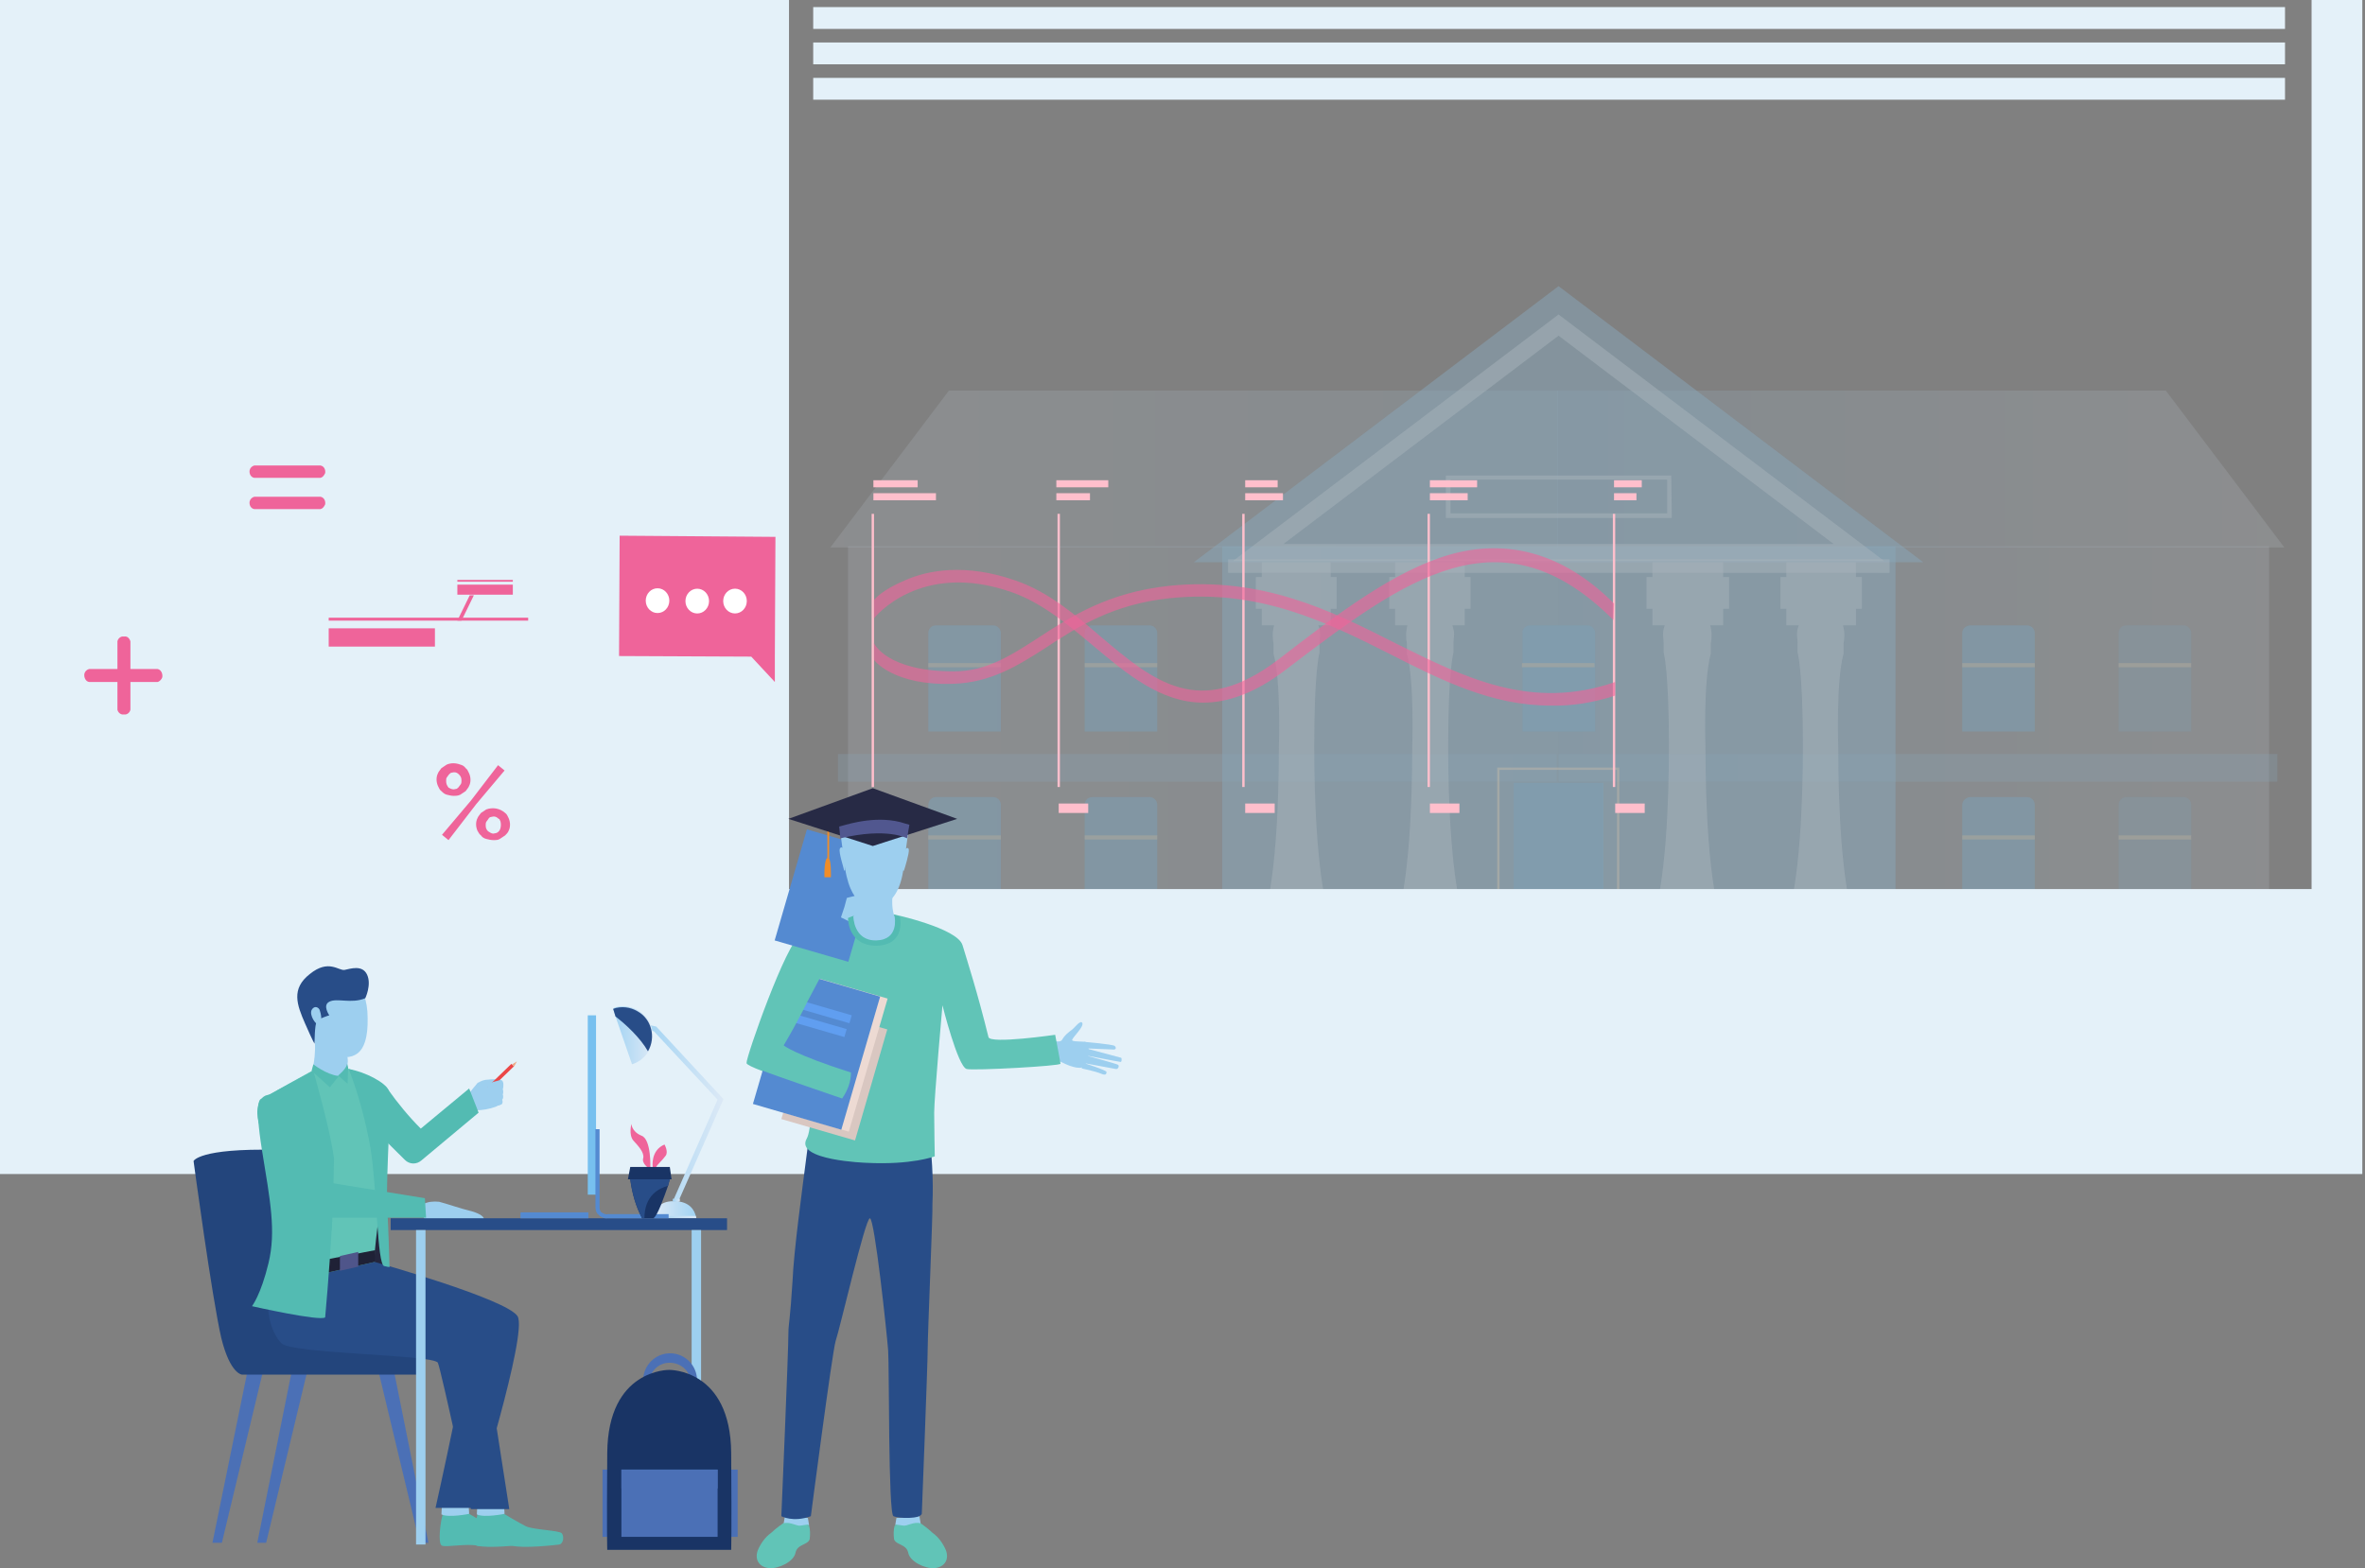 <svg width="392" height="260" viewBox="0 0 392 260" fill="none" xmlns="http://www.w3.org/2000/svg">
<rect x="0" y="0" width="392" height="260" fill="#808080" stroke="none"/>
<g opacity="0.5">
<g opacity="0.5">
<path opacity="0.5" d="M258.331 90.578H140.561V165.505H258.331V90.578Z" fill="url(#paint0_linear_1578_5734)"/>
</g>
<g opacity="0.5">
<path opacity="0.5" d="M376.101 90.578H258.331V165.505H376.101V90.578Z" fill="url(#paint1_linear_1578_5734)"/>
</g>
<g opacity="0.5">
<path opacity="0.5" d="M377.47 125.01H258.331V129.607H377.47V125.01Z" fill="#91CCF2"/>
</g>
<g opacity="0.5">
<path opacity="0.5" d="M258.037 125.01H138.898V129.607H258.037V125.01Z" fill="#91CCF2"/>
</g>
<g opacity="0.5">
<path opacity="0.5" d="M378.644 90.775H258.135V64.756H358.983L378.644 90.775Z" fill="url(#paint2_linear_1578_5734)"/>
</g>
<g opacity="0.5">
<path opacity="0.5" d="M137.626 90.775H258.233V64.756H157.287L137.626 90.775Z" fill="url(#paint3_linear_1578_5734)"/>
</g>
<path opacity="0.5" d="M377.862 160.811H138.8V170.592H377.862V160.811Z" fill="#CBBD9F"/>
<path opacity="0.5" d="M314.184 90.578H202.576V159.44H314.184V90.578Z" fill="#91CCF2"/>
<path opacity="0.5" d="M197.881 93.219L258.331 47.441L318.781 93.219H197.881Z" fill="#91CCF2"/>
<path opacity="0.5" d="M208.152 159.342V153.767H209.13V153.375C211.478 146.528 211.967 133.128 211.967 123.933C211.967 123.933 212.358 112.978 211.086 108.38V106.717C210.891 105.739 210.891 104.663 211.184 103.685H209.13V100.946H208.152V95.664H209.13V93.219H220.574V95.664H221.553V100.946H220.574V103.685H218.52C218.716 104.174 218.814 104.663 218.814 105.152C218.814 105.641 218.716 106.13 218.716 106.619V108.185C218.716 108.185 217.836 111.021 217.836 123.737C217.836 132.834 218.325 146.333 220.672 153.18V153.571H221.65V159.146L208.152 159.342Z" fill="#CFE7F7"/>
<path opacity="0.5" d="M230.258 159.342V153.767H231.236V153.375C233.584 146.528 234.073 133.128 234.073 123.933C234.073 123.933 234.464 112.978 233.193 108.38V106.717C232.997 105.739 232.997 104.663 233.291 103.685H231.236V100.946H230.258V95.664H231.236V93.219H242.779V95.664H243.757V100.946H242.779V103.685H240.725C240.92 104.174 241.018 104.663 241.018 105.152C241.018 105.641 240.92 106.13 240.92 106.619V108.185C240.92 108.185 240.04 111.021 240.04 123.737C240.04 132.834 240.529 146.333 242.877 153.18V153.571H243.855V159.146L230.258 159.342Z" fill="#CFE7F7"/>
<path opacity="0.5" d="M308.51 159.342V153.767H307.532V153.375C305.185 146.528 304.695 133.128 304.695 123.933C304.695 123.933 304.304 112.978 305.576 108.38V106.717C305.771 105.739 305.771 104.663 305.478 103.685H307.63V100.946H308.608V95.664H307.63V93.219H296.088V95.664H295.11V100.946H296.088V103.685H298.142C297.946 104.174 297.848 104.663 297.848 105.152C297.848 105.641 297.946 106.13 297.946 106.619V108.185C297.946 108.185 298.827 111.021 298.827 123.737C298.827 132.834 298.337 146.333 295.99 153.18V153.571H295.012V159.146L308.51 159.342Z" fill="#CFE7F7"/>
<path opacity="0.5" d="M286.502 159.342V153.767H285.524V153.375C283.176 146.528 282.687 133.128 282.687 123.933C282.687 123.933 282.296 112.978 283.567 108.38V106.717C283.763 105.739 283.763 104.663 283.47 103.685H285.621V100.946H286.6V95.664H285.621V93.219H273.884V95.664H272.905V100.946H273.884V103.685H275.938C275.742 104.174 275.644 104.663 275.644 105.152C275.644 105.641 275.742 106.13 275.742 106.619V108.185C275.742 108.185 276.622 111.021 276.622 123.737C276.622 132.834 276.133 146.333 273.786 153.18V153.571H272.808V159.146L286.502 159.342Z" fill="#CFE7F7"/>
<path opacity="0.5" d="M312.325 93.024H204.337L258.331 52.137L312.325 93.024ZM212.749 90.187H303.913L258.331 55.658L212.749 90.187Z" fill="#CFE7F7"/>
<path opacity="0.5" d="M265.765 129.801H250.897V159.439H265.765V129.801Z" fill="#77C0EF"/>
<path opacity="0.5" d="M268.406 161.886H248.158V127.26H268.406V161.886ZM248.549 161.495H268.015V127.651H248.549V161.495Z" fill="#FDEED3"/>
<path opacity="0.5" d="M313.206 92.731H203.554V94.98H313.206V92.731Z" fill="#CFE7F7"/>
<path opacity="0.5" d="M253.636 103.686H263.124C263.809 103.686 264.396 104.272 264.396 104.957V121.292H252.364V104.957C252.267 104.175 252.951 103.686 253.636 103.686Z" fill="#77C0EF"/>
<path opacity="0.5" d="M264.298 109.945H252.267V110.63H264.298V109.945Z" fill="#E5D4B4"/>
<path opacity="0.5" d="M326.606 103.686H335.997C336.681 103.686 337.268 104.272 337.268 104.957V121.292H325.237V104.957C325.237 104.175 325.922 103.686 326.606 103.686Z" fill="#77C0EF"/>
<path opacity="0.5" d="M337.268 109.945H325.237V110.63H337.268V109.945Z" fill="#E5D4B4"/>
<g opacity="0.5">
<path opacity="0.5" d="M352.43 103.686H361.918C362.603 103.686 363.19 104.272 363.19 104.957V121.292H351.158V104.957C351.158 104.175 351.745 103.686 352.43 103.686Z" fill="#77C0EF"/>
</g>
<path opacity="0.5" d="M363.19 109.945H351.158V110.63H363.19V109.945Z" fill="#E5D4B4"/>
<path opacity="0.5" d="M326.606 132.15H335.997C336.681 132.15 337.268 132.737 337.268 133.422V149.757H325.237V133.422C325.237 132.737 325.922 132.15 326.606 132.15Z" fill="#77C0EF"/>
<path opacity="0.5" d="M337.268 138.508H325.237V139.193H337.268V138.508Z" fill="#E5D4B4"/>
<g opacity="0.5">
<path opacity="0.5" d="M352.43 132.15H361.918C362.603 132.15 363.19 132.737 363.19 133.422V149.757H351.158V133.422C351.158 132.737 351.745 132.15 352.43 132.15Z" fill="#77C0EF"/>
</g>
<path opacity="0.5" d="M363.19 138.508H351.158V139.193H363.19V138.508Z" fill="#E5D4B4"/>
<path opacity="0.5" d="M155.136 103.686H164.624C165.309 103.686 165.896 104.272 165.896 104.957V121.292H153.864V104.957C153.864 104.175 154.451 103.686 155.136 103.686Z" fill="#77C0EF"/>
<path opacity="0.5" d="M165.896 109.945H153.864V110.63H165.896V109.945Z" fill="#E5D4B4"/>
<path opacity="0.5" d="M181.057 103.686H190.545C191.23 103.686 191.816 104.272 191.816 104.957V121.292H179.785V104.957C179.785 104.175 180.274 103.686 181.057 103.686Z" fill="#77C0EF"/>
<path opacity="0.5" d="M191.816 109.945H179.785V110.63H191.816V109.945Z" fill="#E5D4B4"/>
<path opacity="0.5" d="M155.136 132.15H164.624C165.309 132.15 165.896 132.737 165.896 133.422V149.757H153.864V133.422C153.864 132.737 154.451 132.15 155.136 132.15Z" fill="#77C0EF"/>
<path opacity="0.5" d="M165.896 138.508H153.864V139.193H165.896V138.508Z" fill="#E5D4B4"/>
<path opacity="0.5" d="M181.057 132.15H190.545C191.23 132.15 191.816 132.737 191.816 133.422V149.757H179.785V133.422C179.785 132.737 180.274 132.15 181.057 132.15Z" fill="#77C0EF"/>
<path opacity="0.5" d="M191.816 138.508H179.785V139.193H191.816V138.508Z" fill="#E5D4B4"/>
<path opacity="0.5" d="M277.111 85.883H239.648V78.84H277.014L277.111 85.883ZM240.43 85.1H276.329V79.525H240.43V85.1Z" fill="#CFE7F7"/>
<path opacity="0.5" d="M314.184 159.344H202.576V162.083H314.184V159.344Z" fill="url(#paint4_linear_1578_5734)"/>
<path opacity="0.5" d="M318.293 162.18H198.371V164.919H318.293V162.18Z" fill="url(#paint5_linear_1578_5734)"/>
<path opacity="0.5" d="M322.694 165.018H193.871V167.756H322.694V165.018Z" fill="url(#paint6_linear_1578_5734)"/>
<path opacity="0.5" d="M327.193 167.756H189.469V170.495H327.193V167.756Z" fill="url(#paint7_linear_1578_5734)"/>
</g>
<path d="M391.556 0V194.653H0V0H130.779V147.408H383.144V0H391.556Z" fill="#E4F1F9"/>
<path d="M378.742 1.174H134.79V4.793H378.742V1.174Z" fill="#E4F1F9"/>
<path d="M378.742 7.043H134.79V10.662H378.742V7.043Z" fill="#E4F1F9"/>
<path d="M378.742 12.912H134.79V16.531H378.742V12.912Z" fill="#E4F1F9"/>
<path d="M21.617 106.324V117.671C21.52 118.16 21.03 118.551 20.541 118.454C20.052 118.551 19.563 118.16 19.465 117.671V106.324C19.563 105.835 20.052 105.444 20.541 105.542C21.03 105.444 21.422 105.738 21.617 106.324Z" fill="#EF649A"/>
<path d="M26.116 113.076H14.77C14.183 112.978 13.889 112.293 13.987 111.706C14.085 111.315 14.379 111.022 14.77 110.924H26.116C26.703 111.022 26.997 111.706 26.899 112.293C26.801 112.587 26.508 112.978 26.116 113.076Z" fill="#EF649A"/>
<path d="M53.114 79.23H42.158C41.572 79.132 41.278 78.545 41.376 77.958C41.474 77.567 41.767 77.274 42.158 77.176H53.114C53.701 77.274 53.994 77.861 53.896 78.447C53.701 78.839 53.505 79.132 53.114 79.23Z" fill="#EF649A"/>
<path d="M53.114 84.413H42.158C41.572 84.316 41.278 83.729 41.376 83.142C41.474 82.751 41.767 82.457 42.158 82.359H53.114C53.701 82.457 53.994 83.044 53.896 83.631C53.701 84.022 53.505 84.316 53.114 84.413Z" fill="#EF649A"/>
<path d="M75.22 131.953C74.829 131.953 74.438 131.855 74.046 131.758C73.655 131.66 73.362 131.366 73.166 131.171C72.872 130.975 72.775 130.682 72.579 130.29C72.285 129.606 72.285 128.823 72.579 128.236C72.677 127.943 72.97 127.649 73.166 127.356C73.459 127.16 73.753 126.965 74.046 126.769C74.731 126.475 75.513 126.475 76.296 126.769C76.687 126.867 76.981 127.062 77.176 127.356C77.47 127.551 77.568 127.845 77.763 128.236C78.057 128.921 78.057 129.703 77.763 130.29C77.665 130.584 77.372 130.877 77.176 131.171C76.883 131.366 76.589 131.562 76.296 131.758C75.905 131.953 75.513 131.953 75.22 131.953ZM73.264 138.409L78.057 132.736L82.556 126.867L83.632 127.747L78.937 133.323L74.34 139.289L73.264 138.409ZM75.22 130.877C75.318 130.877 75.611 130.779 75.709 130.779C75.807 130.682 76.002 130.584 76.1 130.388C76.198 130.29 76.296 130.095 76.394 129.997C76.492 129.801 76.492 129.606 76.492 129.41C76.492 129.019 76.394 128.725 76.1 128.432C75.807 128.138 75.611 128.041 75.22 128.041C75.122 128.041 74.829 128.138 74.731 128.138C74.438 128.334 74.242 128.627 74.046 128.921C73.948 129.019 73.948 129.312 73.948 129.508C73.948 129.899 74.046 130.192 74.34 130.584C74.535 130.682 74.829 130.877 75.22 130.877ZM81.774 139.289C81.382 139.289 80.991 139.191 80.6 139.094C80.209 138.996 79.915 138.8 79.719 138.507C79.426 138.311 79.328 138.018 79.133 137.724C78.839 137.04 78.839 136.257 79.133 135.67C79.23 135.377 79.524 135.083 79.719 134.79C80.013 134.594 80.306 134.399 80.6 134.203C81.676 133.812 82.85 134.007 83.73 134.79C84.023 134.985 84.121 135.279 84.317 135.67C84.61 136.355 84.61 137.137 84.317 137.724C84.219 138.018 83.926 138.311 83.73 138.507C83.436 138.702 83.143 138.898 82.85 139.094C82.556 139.289 82.165 139.289 81.774 139.289ZM81.774 138.213C81.871 138.213 82.165 138.116 82.263 138.116C82.556 138.018 82.85 137.724 82.947 137.333C83.045 136.942 83.045 136.55 82.947 136.159C82.85 136.061 82.85 135.768 82.654 135.768C82.556 135.67 82.458 135.572 82.263 135.474C82.067 135.377 81.969 135.377 81.774 135.377C81.676 135.377 81.382 135.474 81.285 135.474C81.187 135.474 80.991 135.67 80.893 135.866C80.796 135.964 80.698 136.159 80.6 136.257C80.502 136.453 80.502 136.648 80.502 136.844C80.502 137.235 80.6 137.529 80.893 137.822C81.187 138.018 81.48 138.213 81.774 138.213Z" fill="#EF649A"/>
<path d="M102.706 88.816L128.53 89.012L128.432 108.869V113.075L124.519 108.869L102.608 108.771L102.706 88.816Z" fill="#EF649A"/>
<path d="M117.525 99.668C117.529 98.533 116.656 97.611 115.575 97.607C114.495 97.604 113.616 98.52 113.612 99.655C113.609 100.789 114.481 101.712 115.562 101.715C116.642 101.719 117.521 100.802 117.525 99.668Z" fill="white"/>
<path d="M110.943 99.596C110.947 98.461 110.074 97.538 108.994 97.535C107.913 97.531 107.034 98.448 107.031 99.583C107.027 100.717 107.9 101.64 108.98 101.643C110.061 101.647 110.94 100.73 110.943 99.596Z" fill="white"/>
<path d="M123.784 99.662C123.788 98.528 122.915 97.605 121.835 97.601C120.754 97.598 119.875 98.514 119.872 99.649C119.868 100.783 120.741 101.706 121.821 101.71C122.901 101.713 123.78 100.796 123.784 99.662Z" fill="white"/>
<path d="M144.865 85.197H144.474V130.486H144.865V85.197Z" fill="#FFBFCC"/>
<path d="M175.677 85.197H175.286V130.486H175.677V85.197Z" fill="#FFBFCC"/>
<path d="M206.293 85.197H205.902V130.486H206.293V85.197Z" fill="#FFBFCC"/>
<path d="M237.007 85.197H236.616V130.486H237.007V85.197Z" fill="#FFBFCC"/>
<path d="M267.722 85.197H267.331V130.486H267.722V85.197Z" fill="#FFBFCC"/>
<path d="M149.658 133.225H144.767V134.79H149.658V133.225Z" fill="#FFBFCC"/>
<path d="M152.103 79.623H144.767V80.797H152.103V79.623Z" fill="#FFBFCC"/>
<path d="M155.136 81.773H144.767V82.947H155.136V81.773Z" fill="#FFBFCC"/>
<path d="M183.698 79.623H175.09V80.797H183.698V79.623Z" fill="#FFBFCC"/>
<path d="M180.665 81.773H175.09V82.947H180.665V81.773Z" fill="#FFBFCC"/>
<path d="M211.771 79.623H206.391V80.797H211.771V79.623Z" fill="#FFBFCC"/>
<path d="M212.651 81.773H206.391V82.947H212.651V81.773Z" fill="#FFBFCC"/>
<path d="M244.833 79.623H237.007V80.797H244.833V79.623Z" fill="#FFBFCC"/>
<path d="M243.268 81.773H237.007V82.947H243.268V81.773Z" fill="#FFBFCC"/>
<path d="M272.123 79.623H267.525V80.797H272.123V79.623Z" fill="#FFBFCC"/>
<path d="M271.242 81.773H267.525V82.947H271.242V81.773Z" fill="#FFBFCC"/>
<path d="M180.372 133.225H175.481V134.79H180.372V133.225Z" fill="#FFBFCC"/>
<path d="M211.282 133.225H206.391V134.79H211.282V133.225Z" fill="#FFBFCC"/>
<path d="M241.898 133.225H237.007V134.79H241.898V133.225Z" fill="#FFBFCC"/>
<path d="M272.612 133.225H267.721V134.79H272.612V133.225Z" fill="#FFBFCC"/>
<path opacity="0.61" d="M256.962 116.987C247.376 116.987 239.062 112.879 230.454 108.477C219.792 103.098 208.641 97.62 193.871 99.185C184.481 100.163 178.514 103.978 173.33 107.401C168.634 110.434 164.135 113.173 158.07 113.368C148.289 113.759 144.865 109.553 144.865 109.358V106.619C144.865 106.717 147.017 111.314 158.07 111.314C163.548 111.314 167.558 108.673 172.254 105.641C177.633 102.119 183.796 98.207 193.773 97.131C209.13 95.566 220.477 101.141 231.432 106.717C242.876 112.39 253.832 117.868 267.722 113.075V115.325C264.102 116.498 260.581 117.085 256.962 116.987Z" fill="#EF649A"/>
<path opacity="0.61" d="M199.446 116.499C192.404 116.499 186.73 111.706 181.253 107.109C177.047 103.588 172.743 99.969 167.754 98.208C152.495 92.828 144.963 102.414 144.865 102.512V99.48C144.963 99.382 146.137 97.817 150.147 96.154C153.766 94.589 159.929 93.317 168.341 96.252C173.721 98.11 178.123 101.827 182.426 105.544C191.23 112.978 198.762 119.336 211.869 109.359C221.748 101.729 231.139 94.589 240.333 91.948C249.332 89.404 258.723 91.263 267.526 100.066L267.428 102.805C248.745 84.123 232.899 95.958 213.141 111.022C208.054 114.934 203.457 116.499 199.446 116.499Z" fill="#EF649A"/>
<path d="M76.492 102.901H75.807L77.861 98.695H78.546L76.492 102.901Z" fill="#EF649A"/>
<path d="M87.545 102.412H54.483V102.901H87.545V102.412Z" fill="#EF649A"/>
<path d="M72.09 104.174H54.483V107.206H72.09V104.174Z" fill="#EF649A"/>
<path d="M85.002 96.934H75.807V98.597H85.002V96.934Z" fill="#EF649A"/>
<path d="M85.002 96.152H75.807V96.446H85.002V96.152Z" fill="#EF649A"/>
<path d="M119.922 182.231L112.586 198.86L112.39 199.251C112.097 199.251 111.803 199.251 111.607 199.153L111.705 198.762L118.944 182.329L108.38 170.982L106.814 170.591L106.912 169.809L108.771 170.2L119.922 182.231Z" fill="url(#paint8_linear_1578_5734)"/>
<path d="M108.575 201.989H115.422C115.422 201.891 115.324 201.696 115.324 201.598C115.129 200.815 114.444 199.152 111.705 199.152C108.966 199.152 108.673 200.815 108.575 201.598C108.575 201.696 108.575 201.793 108.575 201.989Z" fill="url(#paint9_linear_1578_5734)"/>
<path d="M101.63 167.266L102.022 168.537L104.76 176.46C107.304 175.678 108.771 172.939 107.988 170.298C107.206 167.755 104.467 166.288 101.826 167.07C101.826 167.168 101.728 167.266 101.63 167.266Z" fill="url(#paint10_linear_1578_5734)"/>
<path d="M112.684 198.762V199.153C112.586 199.251 112.488 199.251 112.293 199.251C111.999 199.251 111.706 199.251 111.51 199.153V198.762H112.684Z" fill="url(#paint11_linear_1578_5734)"/>
<path d="M108.575 201.989H115.422C115.422 201.891 115.324 201.695 115.324 201.598H108.575C108.575 201.695 108.575 201.793 108.575 201.989Z" fill="url(#paint12_linear_1578_5734)"/>
<path d="M101.63 167.266L102.022 168.537C103.685 169.809 106.13 172.059 107.401 174.309C108.771 171.961 107.988 168.929 105.641 167.657C104.467 166.972 103 166.777 101.63 167.266Z" fill="#284D88"/>
<path d="M77.763 181.252C77.763 181.252 78.937 179.784 79.132 179.589C79.719 179.197 80.306 179.002 80.893 179.002C81.578 178.904 82.36 178.904 83.143 179.1C83.339 179.197 83.436 179.491 83.436 179.784C83.436 180.078 83.436 180.371 83.339 180.567C83.436 180.86 83.436 181.252 83.339 181.447C83.436 181.741 83.436 182.132 83.241 182.327C83.339 182.621 83.339 182.914 83.143 183.11C82.752 183.208 82.458 183.306 82.165 183.501C81.089 183.893 79.915 184.088 78.839 184.088C78.741 184.088 77.274 183.599 77.763 181.252Z" fill="#9DCFEF"/>
<path d="M43.528 227.617L36.779 255.788H35.214L40.985 227.52L43.528 227.617Z" fill="#4B70B6"/>
<path d="M50.864 227.617L44.115 255.788H42.648L48.321 227.52L50.864 227.617Z" fill="#4B70B6"/>
<path d="M62.797 227.617L69.547 255.788H71.014L65.341 227.52L62.797 227.617Z" fill="#4B70B6"/>
<path d="M69.156 227.91H40.104C40.104 227.91 38.148 227.813 36.681 221.846C35.116 215.097 32.084 192.501 32.084 192.501C32.084 192.501 32.964 190.349 45.778 190.643L68.666 220.379C69.058 222.824 69.253 225.367 69.156 227.91Z" fill="#23457C"/>
<path d="M70.134 199.641C70.916 199.25 71.797 199.152 72.775 199.25C73.949 199.544 76.492 200.424 77.763 200.717C79.035 201.011 80.209 201.598 80.209 202.087C80.209 202.478 70.232 202.869 70.232 201.891L70.134 199.641Z" fill="#9DCFEF"/>
<path d="M77.763 181.252C77.763 181.252 75.807 182.524 75.807 182.915C75.807 183.795 75.905 184.675 76.198 185.556L79.133 184.089L77.763 181.252Z" fill="#EEA886"/>
<path d="M77.763 250.994C77.763 250.994 80.208 252.461 81.382 253.048C82.556 253.635 86.958 253.732 87.349 254.222C87.74 254.613 87.642 255.884 86.958 256.08C86.273 256.178 80.893 256.765 79.132 256.276C77.372 255.884 74.046 256.569 73.263 256.276C72.481 255.982 73.068 251.972 73.361 251.189C73.655 250.211 77.763 250.994 77.763 250.994Z" fill="#53BBB2"/>
<path d="M77.666 249.332L77.764 250.995C77.764 250.995 74.438 251.68 73.166 251.093L73.264 249.234L77.666 249.332Z" fill="#9DCFEF"/>
<path d="M83.534 250.994C83.534 250.994 85.98 252.461 87.153 253.048C88.327 253.635 92.729 253.732 93.12 254.222C93.511 254.711 93.414 255.884 92.729 256.08C92.044 256.178 86.665 256.765 84.904 256.276C83.143 255.884 79.817 256.569 79.035 256.276C78.35 255.982 78.839 251.972 79.133 251.189C79.426 250.211 83.534 250.994 83.534 250.994Z" fill="#53BBB2"/>
<path d="M83.535 249.332L83.632 250.995C83.632 250.995 80.307 251.68 79.035 251.093L79.133 249.234L83.535 249.332Z" fill="#9DCFEF"/>
<path d="M63.873 210.009L60.059 209.422L62.602 203.064L63.873 210.009Z" fill="#24263D"/>
<path d="M52.429 211.38C52.429 211.38 71.503 215.391 74.535 216.76C77.568 218.032 79.329 218.521 79.524 219.205C79.72 219.89 84.415 250.213 84.415 250.213H78.057C78.057 250.213 73.166 227.324 72.579 225.955C71.992 224.585 48.419 224.487 46.658 222.727C44.897 220.966 43.43 216.369 45.289 212.163C47.245 207.859 52.429 211.38 52.429 211.38Z" fill="#284D88"/>
<path d="M62.113 209.228C62.113 209.228 84.024 215.39 85.784 218.227C87.545 221.064 78.448 250.017 78.448 250.017H72.188C72.188 250.017 78.253 222.922 77.568 221.651C76.883 220.477 43.822 221.651 49.984 211.869C56.146 202.088 62.113 209.228 62.113 209.228Z" fill="#284D88"/>
<path d="M59.863 178.807C60.744 178.415 63.385 179.296 64.265 180.567C65.928 182.915 67.786 185.165 69.743 187.121L77.763 180.47L79.329 184.48L69.841 192.403C69.058 193.088 67.884 193.088 67.102 192.305C64.656 189.86 59.472 184.871 59.081 183.502C58.592 181.937 58.298 179.589 59.863 178.807Z" fill="#53BBB2"/>
<path d="M57.124 161.787C57.124 161.787 60.939 162.472 60.939 168.83C61.037 175.188 58.494 175.872 54.777 174.992C52.527 174.405 50.473 171.275 51.255 165.699C52.234 160.124 57.124 161.787 57.124 161.787Z" fill="#9DCFEF"/>
<path d="M57.614 177.143C57.614 177.143 62.798 179.099 63.58 180.273C64.363 181.446 63.874 192.206 63.483 196.021C63.091 199.836 61.82 208.15 62.113 209.226L49.984 211.965C49.984 211.965 46.071 197.684 45.974 195.434C45.876 193.184 42.941 182.62 44.311 181.74C45.68 180.86 51.745 177.534 51.745 177.534L57.614 177.143Z" fill="#61C4B7"/>
<path d="M49.984 211.967L49.397 209.717L62.211 207.271L62.113 209.228L49.984 211.967Z" fill="#1F2136"/>
<path d="M56.342 208.251L59.374 207.566V210.012L56.342 210.697V208.251Z" fill="#4F558A"/>
<path d="M55.07 201.989C55.07 202.674 54.972 203.261 54.972 203.945C54.581 210.988 53.896 218.422 53.896 218.422C53.016 219.107 41.767 216.564 41.767 216.564C41.767 216.564 43.234 214.705 44.506 209.423C45.778 204.141 44.799 199.152 43.43 190.74C42.06 182.23 43.234 182.23 43.234 182.23L51.94 177.535C52.527 179.687 54.777 187.61 55.364 192.11C55.266 195.338 55.266 198.663 55.07 201.989Z" fill="#53BBB2"/>
<path d="M57.809 177.242C59.471 181.546 60.645 186.046 61.428 190.447C62.504 197.294 62.504 209.619 63.678 209.913C64.851 210.206 64.558 210.01 64.558 210.01C64.558 210.01 64.362 202.576 64.167 200.033C63.971 194.458 64.949 182.133 64.46 180.861C63.971 179.492 60.547 177.731 57.809 177.242Z" fill="#53BBB2"/>
<path d="M57.613 176.166C57.613 176.557 57.613 176.85 57.711 177.144C57.711 177.144 57.026 179.785 51.744 177.535C51.744 177.535 52.82 173.622 51.744 170.395L57.613 174.112C57.613 174.112 57.515 174.698 57.515 175.383C57.613 175.579 57.613 175.872 57.613 176.166Z" fill="#9DCFEF"/>
<path d="M51.94 176.461C51.94 176.461 53.994 178.124 56.146 178.417L54.679 180.276L51.647 177.537L51.94 176.461Z" fill="#53BBB2"/>
<path d="M56.048 178.318C56.048 178.318 57.516 177.144 57.516 176.361L57.711 177.046L57.613 179.687L56.048 178.318Z" fill="#53BBB2"/>
<path d="M60.548 165.503C60.548 165.503 61.624 163.254 60.841 161.591C60.059 159.928 58.103 160.613 57.124 160.808C56.146 161.004 54.483 158.95 51.353 161.493C48.223 163.938 49.201 166.579 50.571 169.709C51.94 172.84 52.136 173.035 52.136 173.035C52.136 173.035 52.136 169.807 52.527 169.318C52.918 168.829 54.581 168.34 54.581 168.34C54.581 168.34 53.407 166.677 54.581 166.09C55.853 165.406 58.2 166.482 60.548 165.503Z" fill="#284D88"/>
<path d="M53.016 167.557C52.918 167.068 52.136 166.579 51.647 167.459C51.255 168.34 52.331 169.905 52.82 169.905C53.309 169.905 53.407 168.731 53.016 167.557Z" fill="#9DCFEF"/>
<path d="M44.017 181.643C46.267 180.763 48.614 183.893 49.886 187.023C51.158 190.153 53.603 195.924 53.603 195.924L70.427 198.663L70.623 201.891H51.06C51.06 201.891 43.528 188.392 43.039 186.729C42.452 185.066 42.354 182.425 44.017 181.643Z" fill="#53BBB2"/>
<path d="M120.509 201.988H64.754V203.945H120.509V201.988Z" fill="#284D88"/>
<path d="M98.794 168.34H97.424V198.076H98.794V168.34Z" fill="#77C0EF"/>
<path d="M100.75 201.989H110.825V201.304H100.75C100.359 201.402 99.967 201.206 99.576 200.913C99.478 200.717 99.38 200.522 99.38 200.228V187.219H98.696V200.13C98.696 200.522 98.794 201.011 99.087 201.304C99.576 201.793 100.163 202.087 100.75 201.989Z" fill="#548AD1"/>
<path d="M97.62 201.99H86.273V201.11C86.273 201.012 86.371 201.012 86.371 201.012H97.522V201.99H97.62Z" fill="#548AD1"/>
<path d="M116.205 203.945H114.64V256.081H116.205V203.945Z" fill="#9DCFEF"/>
<path d="M70.525 203.945H68.96V256.081H70.525V203.945Z" fill="#9DCFEF"/>
<path d="M55.07 201.991C55.07 202.675 54.972 203.262 54.972 203.947C53.603 204.045 52.233 203.849 50.962 203.36C49.103 202.48 47.832 196.122 47.734 195.828C47.929 196.219 50.864 201.991 51.549 201.991H55.07Z" fill="#53BBB2"/>
<path d="M57.614 175.286C57.614 175.579 57.614 175.872 57.614 176.166C53.407 176.264 53.31 173.818 53.31 173.818C53.994 175.579 57.614 175.286 57.614 175.286Z" fill="#9DCFEF"/>
<path d="M84.766 176.386L80.192 180.803L80.6 181.225L85.173 176.808L84.766 176.386Z" fill="#EB4747"/>
<path d="M84.904 176.46L85.687 175.971L85.198 176.851L84.904 176.46Z" fill="#EEA886"/>
<path d="M82.85 179.1C82.85 179.1 80.6 179.589 80.698 179.98C80.698 180.176 80.796 180.371 80.893 180.469L80.013 181.154C79.915 181.447 79.915 181.838 80.209 182.034C80.306 182.132 80.306 182.132 80.404 182.132C80.404 182.132 80.013 182.817 80.796 182.817C80.796 182.817 80.698 183.403 81.089 183.501C81.676 183.501 82.263 183.403 82.85 183.208C82.85 183.208 83.143 183.012 82.948 182.425C83.143 182.132 83.241 181.741 83.045 181.447C83.143 181.154 83.143 180.762 83.045 180.567C83.045 180.567 83.437 179.687 82.85 179.1Z" fill="#9DCFEF"/>
<path d="M79.231 179.49C80.013 179.686 80.698 180.175 81.383 180.566C81.48 180.664 81.578 180.957 81.578 181.055C81.481 181.251 81.187 181.447 80.502 181.251C80.013 181.153 79.524 181.153 78.937 181.153C78.937 181.349 78.35 180.86 79.231 179.49Z" fill="#9DCFEF"/>
<path d="M80.992 228.106C80.992 228.106 79.622 219.792 79.524 219.401C79.427 219.009 78.057 217.836 71.503 215.684C71.503 215.684 78.742 217.151 80.6 218.325C82.263 219.303 80.992 228.106 80.992 228.106Z" fill="#284D88"/>
<path d="M108.282 201.989C108.966 201.696 110.14 198.272 110.727 196.609C110.923 195.924 111.02 195.533 111.02 195.533H104.467C104.76 197.783 105.347 199.935 106.423 201.989H108.282Z" fill="#193465"/>
<path d="M108.771 193.479C108.771 193.283 109.847 192.305 110.336 191.62C110.825 190.936 110.14 189.762 110.14 189.762C107.793 190.74 108.184 193.479 108.184 193.479C108.184 193.479 108.771 193.772 108.771 193.479Z" fill="#EF649A"/>
<path d="M107.499 193.674H107.793C107.793 193.674 107.988 188.881 106.326 188.294C104.663 187.609 104.663 186.338 104.663 186.338C104.663 186.338 104.174 188.099 104.956 189.077C105.739 189.957 106.815 191.033 106.619 192.011C106.326 192.892 107.499 193.674 107.499 193.674Z" fill="#EF649A"/>
<path d="M110.727 196.609C110.923 195.924 111.02 195.533 111.02 195.533H104.467C104.76 197.783 105.347 199.935 106.423 201.989H106.814C106.814 198.174 109.26 197 110.727 196.609Z" fill="#284D88"/>
<path d="M111.021 193.479H104.467L104.076 195.533H111.314L111.021 193.479Z" fill="#193465"/>
<path d="M173.818 172.254C173.818 172.254 175.677 173.135 176.068 172.352C176.459 171.668 177.046 171.178 177.731 170.689C178.122 170.396 179.1 169.027 179.394 169.613C179.687 170.2 177.927 171.863 177.731 172.352C177.438 172.841 179.687 172.548 180.176 172.841C180.665 173.135 180.568 177.047 179.003 177.047C177.438 177.047 175.872 175.971 175.579 175.971C174.894 175.874 174.21 175.776 173.525 175.58L173.818 172.254Z" fill="#9DCFEF"/>
<path d="M179.687 172.742C179.687 172.742 184.48 173.133 184.774 173.427C185.067 173.72 184.969 174.014 184.578 174.014L179.981 173.818C179.981 173.818 185.458 175.285 185.85 175.383C185.947 175.481 185.947 176.068 185.752 176.068C185.556 176.068 179.981 174.992 179.981 174.992C179.981 174.992 185.067 176.361 185.36 176.557C185.458 176.753 185.458 176.948 185.263 177.144C185.165 177.242 185.067 177.242 184.969 177.242L179.687 176.264C179.687 176.264 183.404 177.437 183.404 177.731C183.404 177.926 183.404 178.415 182.524 178.024C181.643 177.633 179.296 177.144 179.296 177.144L179.687 172.742Z" fill="#9DCFEF"/>
<path d="M129.802 252.561C129.802 252.561 128.53 253.441 127.845 254.126C126.867 254.81 126.085 255.886 125.595 257.06C125.009 258.723 125.987 259.897 127.552 259.995C129.117 260.092 131.562 258.919 131.856 257.451C132.149 255.984 133.91 256.18 134.203 255.202C134.301 254.419 134.301 253.637 134.105 252.952L129.802 252.561Z" fill="#61C4B7"/>
<path d="M130.095 251.387L129.899 252.561C129.899 252.561 130.584 253.734 134.105 252.854L133.91 251.68L130.095 251.387Z" fill="#9DCFEF"/>
<path d="M134.007 252.754C134.007 252.754 133.225 252.852 132.638 252.95C132.051 253.047 130.975 252.265 129.801 252.558L130.193 254.026C130.193 254.026 134.007 253.341 134.007 252.754Z" fill="#61C4B7"/>
<path d="M152.592 252.561C152.592 252.561 153.864 253.441 154.549 254.126C155.527 254.81 156.309 255.886 156.798 257.06C157.385 258.723 156.407 259.897 154.842 259.995C153.277 260.092 150.832 258.919 150.538 257.451C150.245 255.984 148.484 256.18 148.191 255.202C148.093 254.419 148.093 253.637 148.289 252.952L152.592 252.561Z" fill="#61C4B7"/>
<path d="M152.397 251.387L152.592 252.561C152.592 252.561 151.908 253.734 148.386 252.854L148.582 251.68L152.397 251.387Z" fill="#9DCFEF"/>
<path d="M153.864 186.732C153.864 186.732 141.539 184.286 135.181 186.634C134.888 186.732 134.692 186.829 134.399 186.927L134.301 187.221C134.203 187.71 134.105 188.688 133.91 189.96L133.812 190.644C132.931 197.491 131.562 207.469 131.366 212.359C130.975 218.717 130.682 219.696 130.682 220.869C130.682 224.097 129.508 251.388 129.508 251.388C129.508 251.388 131.464 252.464 134.399 251.388C134.399 251.388 137.92 224.293 138.507 222.337C139.192 220.38 143.398 202.089 144.18 201.991C144.963 201.893 147.017 221.261 147.212 223.902C147.408 226.543 147.212 250.997 148.093 251.388C148.973 251.779 152.494 251.877 152.788 250.997C152.788 250.997 153.766 226.151 153.766 223.608C153.766 221.065 154.646 200.621 154.549 199.741C154.744 195.535 154.451 191.133 153.864 186.732Z" fill="#284D88"/>
<path d="M148.191 151.614C148.191 151.614 158.657 153.863 159.537 156.7C160.418 159.634 161.983 164.427 163.841 171.959C164.135 173.133 174.894 171.568 174.894 171.568C174.894 171.568 175.775 176.165 175.775 176.361C175.873 176.752 161.298 177.535 160.222 177.241C158.755 176.85 156.212 166.677 156.212 166.677C156.212 166.677 154.842 182.034 154.842 184.48C154.842 186.925 154.94 191.718 154.94 191.718C154.94 191.718 151.125 193.185 143.593 192.794C143.593 192.794 131.66 192.403 133.714 188.784C135.279 186.045 134.301 167.46 134.105 167.362C133.91 167.264 129.704 172.448 130.095 173.524C130.486 174.502 141.246 178.122 141.246 178.122C141.246 178.122 141.539 179.295 139.876 181.936C139.876 181.936 123.835 177.241 123.737 176.263C123.639 175.285 130.388 156.113 132.638 155.135C135.866 153.668 144.083 151.418 144.083 151.418L148.191 151.614Z" fill="#61C4B7"/>
<path d="M148.386 252.754C148.386 252.754 149.169 252.852 149.756 252.95C150.343 253.047 151.419 252.265 152.592 252.558L152.201 254.026C152.299 254.026 148.484 253.341 148.386 252.754Z" fill="#61C4B7"/>
<path d="M134.855 167.132L129.51 185.543L141.721 189.088L147.066 170.677L134.855 167.132Z" fill="#D9C7C1"/>
<path d="M133.745 137.511L128.4 155.922L140.611 159.467L145.956 141.056L133.745 137.511Z" fill="#548AD1"/>
<path d="M132.476 161.29L126.04 183.357L140.689 187.63L147.125 165.563L132.476 161.29Z" fill="#EDDAD3"/>
<path d="M131.234 160.966L124.797 183.033L139.446 187.306L145.882 165.239L131.234 160.966Z" fill="#548AD1"/>
<path d="M132.911 165.937L132.529 167.252L140.795 169.652L141.177 168.337L132.911 165.937Z" fill="#609EF0"/>
<path d="M132.072 168.228L131.69 169.543L139.956 171.943L140.338 170.628L132.072 168.228Z" fill="#609EF0"/>
<path d="M144.474 148.093C144.474 148.093 145.647 148.093 145.941 147.995C146.332 147.897 146.039 148.679 145.647 148.875C145.256 149.071 144.474 148.093 144.474 148.093Z" fill="#9DCFEF"/>
<path d="M145.158 153.668C144.963 153.766 144.669 153.766 144.376 153.766C144.376 153.766 143.985 153.668 143.593 153.57L143.3 153.473C142.811 153.473 142.419 153.375 141.93 153.277C141.344 153.081 139.387 152.103 139.387 152.103L139.974 150.342L140.365 148.875C140.365 148.875 143.593 147.995 144.18 148.19L144.278 148.288C144.669 148.386 144.963 148.68 145.256 148.973C145.354 149.071 146.136 149.56 146.136 149.756C146.234 150.049 146.136 150.44 145.843 150.636C145.941 151.027 145.843 151.516 145.647 151.81C145.745 152.201 145.55 152.69 145.256 152.983C145.55 152.788 145.55 153.473 145.158 153.668Z" fill="#9DCFEF"/>
<path d="M141.05 177.828C141.05 179.394 140.463 180.861 139.583 182.132C139.583 182.132 127.845 178.122 126.475 177.535C125.106 176.948 131.562 159.635 131.562 159.635L136.355 161.298L133.812 166.091C133.812 166.091 132.54 168.829 129.899 173.329C129.899 173.329 131.562 174.796 141.05 177.828Z" fill="#61C4B7"/>
<path d="M140.561 152.201C140.561 152.201 140.463 156.798 145.256 156.798C150.245 156.7 149.169 152.005 149.169 152.005C146.332 150.929 143.202 151.027 140.561 152.201Z" fill="#53BBB2"/>
<path d="M147.995 147.995C147.995 147.995 147.604 150.343 148.289 152.005C148.289 152.005 149.071 155.82 145.256 155.918C141.441 156.016 141.441 151.908 141.441 151.908C141.441 151.908 142.224 151.516 141.637 148.093C141.05 144.571 147.995 147.995 147.995 147.995Z" fill="#9DCFEF"/>
<path d="M145.647 134.4C145.647 134.4 150.538 135.182 149.854 143.105C149.169 151.028 144.767 150.344 144.474 150.344C144.082 150.246 140.17 150.442 139.779 140.856C139.779 140.856 139.583 133.715 145.647 134.4Z" fill="#9DCFEF"/>
<path d="M149.952 140.857C149.952 140.857 150.539 140.27 150.636 140.857C150.734 141.443 149.952 143.987 149.854 144.28C149.854 144.28 149.756 144.476 149.658 144.378C149.658 143.204 149.756 141.933 149.952 140.857Z" fill="#9DCFEF"/>
<path d="M139.876 140.757C139.876 140.757 139.387 140.17 139.191 140.757C138.996 141.344 139.876 143.985 139.876 144.18C139.876 144.376 139.974 144.376 140.072 144.278C140.072 143.007 140.072 141.931 139.876 140.757Z" fill="#9DCFEF"/>
<path d="M149.952 142.028L149.267 143.006C149.267 142.224 149.267 141.343 149.169 140.561C149.071 140.169 149.267 139.093 149.267 138.898C149.169 138.702 145.941 139.582 140.463 138.996C140.463 138.996 141.05 140.952 140.757 141.05C140.463 141.148 140.561 143.495 140.561 143.495L139.974 142.81C139.974 142.81 139.29 138.8 139.387 138.115C139.485 137.235 139.192 133.029 146.724 133.811C147.604 133.909 148.387 134.203 149.169 134.692C150.049 135.376 150.636 136.355 150.636 137.528C150.343 139.093 150.245 140.561 149.952 142.028Z" fill="#9DCFEF"/>
<path d="M142.224 149.266C142.224 149.266 144.278 151.613 147.506 149.266C146.919 150.342 145.843 150.928 144.767 151.124C143.496 151.026 142.518 150.244 142.224 149.266Z" fill="#9DCFEF"/>
<path d="M137.431 135.867H137.138V142.323H137.431V135.867Z" fill="#F08D29"/>
<path d="M158.657 135.768L144.669 140.268L130.682 135.768L144.669 130.682L158.657 135.768Z" fill="#272A45"/>
<path d="M137.235 142.225C136.551 142.225 136.648 145.453 136.648 145.453H137.724C137.724 145.355 137.822 142.225 137.235 142.225Z" fill="#F08D29"/>
<path d="M150.343 138.996C150.343 138.996 147.115 137.137 139.289 138.996L139.094 137.04L139.485 136.942C140.854 136.551 145.745 135.083 150.049 136.551L150.734 136.746L150.343 138.996Z" fill="#51578F"/>
<path d="M106.619 229.182C106.423 226.737 108.282 224.585 110.727 224.389C113.173 224.194 115.325 226.052 115.52 228.497C115.716 230.943 113.857 233.095 111.412 233.29C111.314 233.29 111.119 233.29 111.021 233.29C108.673 233.388 106.717 231.53 106.619 229.182ZM107.597 229.182C107.499 231.138 108.869 232.703 110.825 232.899C112.782 232.997 114.347 231.628 114.542 229.671C114.64 227.715 113.271 226.15 111.314 225.954C111.216 225.954 111.216 225.954 111.119 225.954C109.26 225.856 107.695 227.324 107.597 229.182Z" fill="#4B70B6"/>
<path d="M122.269 243.658H99.87V254.809H122.269V243.658Z" fill="#4B70B6"/>
<path d="M121.194 256.963C121.194 256.963 121.291 254.517 121.194 240.921C121.096 226.933 110.923 227.129 110.923 227.129C110.923 227.129 100.75 226.933 100.652 240.921C100.555 254.42 100.652 256.963 100.652 256.963H121.194Z" fill="#193465"/>
<path d="M118.943 243.658H103V254.809H118.943V243.658Z" fill="#4B70B6"/>
<path d="M118.943 243.658H103V246.788H118.943V243.658Z" fill="#4B70B6"/>
<defs>
<linearGradient id="paint0_linear_1578_5734" x1="293.045" y1="128.042" x2="136.823" y2="128.042" gradientUnits="userSpaceOnUse">
<stop stop-color="#A1D3F3"/>
<stop offset="1" stop-color="#DCE9F6"/>
</linearGradient>
<linearGradient id="paint1_linear_1578_5734" x1="253.685" y1="128.042" x2="380.35" y2="128.042" gradientUnits="userSpaceOnUse">
<stop stop-color="#A1D3F3"/>
<stop offset="1" stop-color="#DCE9F6"/>
</linearGradient>
<linearGradient id="paint2_linear_1578_5734" x1="258.789" y1="77.765" x2="374.192" y2="77.765" gradientUnits="userSpaceOnUse">
<stop stop-color="#A1D3F3"/>
<stop offset="1" stop-color="#DCE9F6"/>
</linearGradient>
<linearGradient id="paint3_linear_1578_5734" x1="296.206" y1="77.765" x2="131.491" y2="77.765" gradientUnits="userSpaceOnUse">
<stop stop-color="#A1D3F3"/>
<stop offset="1" stop-color="#DCE9F6"/>
</linearGradient>
<linearGradient id="paint4_linear_1578_5734" x1="258.38" y1="168.12" x2="258.38" y2="160.438" gradientUnits="userSpaceOnUse">
<stop stop-color="#D1C3A4"/>
<stop offset="1" stop-color="#EFDCBB"/>
</linearGradient>
<linearGradient id="paint5_linear_1578_5734" x1="258.332" y1="170.383" x2="258.332" y2="162.004" gradientUnits="userSpaceOnUse">
<stop stop-color="#D1C3A4"/>
<stop offset="1" stop-color="#EFDCBB"/>
</linearGradient>
<linearGradient id="paint6_linear_1578_5734" x1="258.282" y1="170.241" x2="258.282" y2="164.974" gradientUnits="userSpaceOnUse">
<stop stop-color="#D1C3A4"/>
<stop offset="1" stop-color="#EFDCBB"/>
</linearGradient>
<linearGradient id="paint7_linear_1578_5734" x1="258.331" y1="173.601" x2="258.331" y2="168.105" gradientUnits="userSpaceOnUse">
<stop stop-color="#D1C3A4"/>
<stop offset="1" stop-color="#EFDCBB"/>
</linearGradient>
<linearGradient id="paint8_linear_1578_5734" x1="106.767" y1="184.53" x2="119.909" y2="184.53" gradientUnits="userSpaceOnUse">
<stop stop-color="#A1D3F3"/>
<stop offset="1" stop-color="#DCE9F6"/>
</linearGradient>
<linearGradient id="paint9_linear_1578_5734" x1="115.381" y1="200.571" x2="108.556" y2="200.571" gradientUnits="userSpaceOnUse">
<stop stop-color="#A1D3F3"/>
<stop offset="1" stop-color="#DCE9F6"/>
</linearGradient>
<linearGradient id="paint10_linear_1578_5734" x1="101.63" y1="171.66" x2="108.137" y2="171.66" gradientUnits="userSpaceOnUse">
<stop stop-color="#A1D3F3"/>
<stop offset="1" stop-color="#DCE9F6"/>
</linearGradient>
<linearGradient id="paint11_linear_1578_5734" x1="111.481" y1="199.006" x2="112.719" y2="199.006" gradientUnits="userSpaceOnUse">
<stop stop-color="#A1D3F3"/>
<stop offset="1" stop-color="#DCE9F6"/>
</linearGradient>
<linearGradient id="paint12_linear_1578_5734" x1="108.561" y1="201.793" x2="115.386" y2="201.793" gradientUnits="userSpaceOnUse">
<stop stop-color="#A1D3F3"/>
<stop offset="1" stop-color="#DCE9F6"/>
</linearGradient>
</defs>
</svg>
